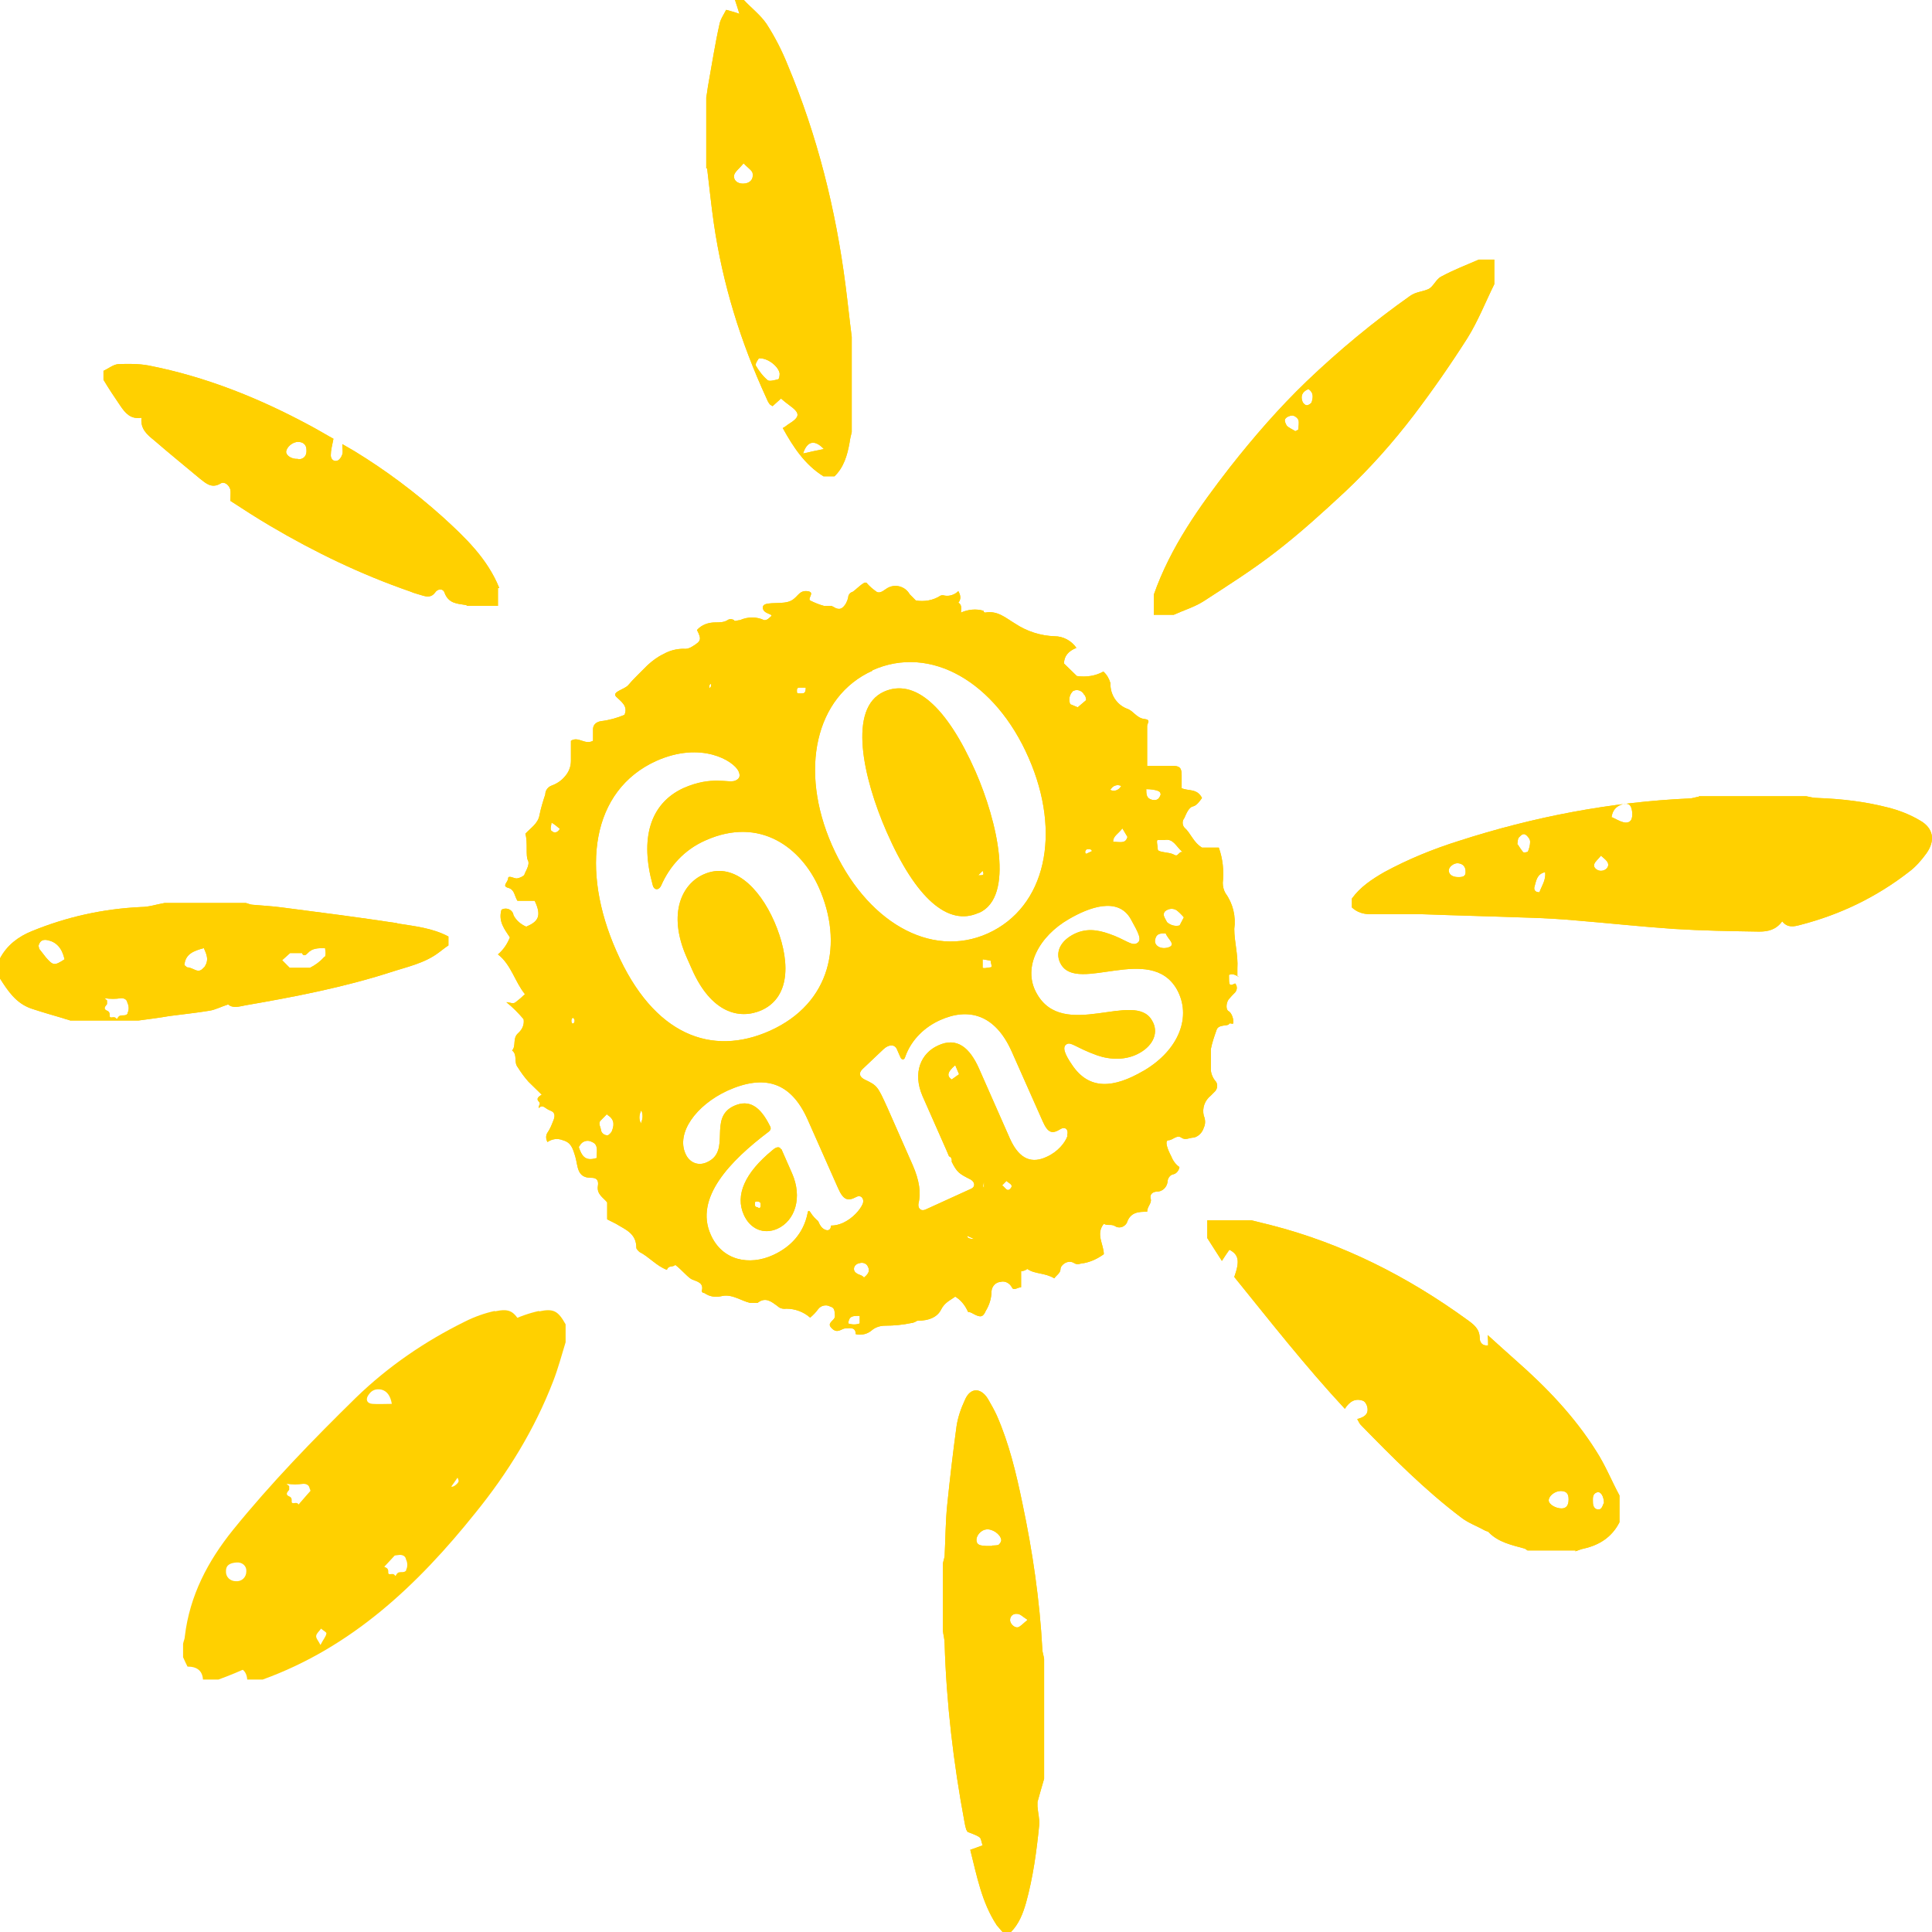 <svg width="184" height="184" viewBox="0 0 184 184" fill="none" xmlns="http://www.w3.org/2000/svg">
<path d="M150.023 85.319C150.023 85.319 150.233 85.532 150.107 85.66C149.981 85.787 149.939 85.575 149.896 85.489C149.854 85.404 149.981 85.362 150.023 85.277V85.319Z" fill="#FFD000"/>
<path d="M67.262 16.043V9.277C67.346 8.851 67.388 8.383 67.472 7.957C67.809 6.085 68.104 4.17 68.525 2.298C68.609 1.83 68.947 1.362 69.157 0.936C69.62 1.064 69.957 1.149 70.421 1.319C70.252 0.766 70.126 0.383 69.999 0C70.294 0 70.547 0 70.842 0C71.558 0.766 72.4 1.404 72.99 2.255C73.79 3.489 74.464 4.809 75.011 6.17C77.833 12.894 79.602 19.957 80.529 27.192C80.739 28.808 80.908 30.468 81.118 32.085V41.149C81.034 41.489 80.95 41.83 80.908 42.17C80.697 43.362 80.36 44.511 79.476 45.362H78.423C76.654 44.255 75.559 42.596 74.548 40.766C74.801 40.638 74.927 40.511 75.053 40.425C76.233 39.702 76.233 39.362 75.18 38.596C74.885 38.383 74.632 38.17 74.38 37.957C74.085 38.213 73.832 38.468 73.579 38.681C73.453 38.596 73.327 38.553 73.285 38.468C73.158 38.298 73.074 38.128 72.99 37.915C70.547 32.596 68.82 27.064 67.978 21.234C67.725 19.489 67.557 17.745 67.346 16.043H67.262ZM72.274 34.128C72.274 34.128 71.895 34.638 71.979 34.809C72.274 35.319 72.653 35.83 73.116 36.213C73.285 36.34 73.748 36.213 74.085 36.128C74.211 36.128 74.253 35.787 74.253 35.575C74.169 34.936 73.158 34.085 72.316 34.128H72.274ZM70.842 15.532C70.421 16.043 69.999 16.34 69.915 16.681C69.831 17.149 70.21 17.489 70.757 17.489C71.389 17.489 71.768 17.106 71.684 16.553C71.684 16.255 71.221 16 70.8 15.532H70.842ZM78.465 42.766C77.581 41.83 76.865 42 76.486 43.191C77.201 43.021 77.833 42.894 78.465 42.766Z" fill="#FFD000"/>
<path d="M96.323 184H95.481C95.312 183.787 95.102 183.574 94.933 183.362C93.501 181.192 93.038 178.681 92.406 176.17C92.869 176 93.164 175.915 93.585 175.745C93.459 175.447 93.459 175.106 93.29 174.979C92.996 174.766 92.574 174.638 92.153 174.468C92.153 174.468 92.069 174.34 92.027 174.255C91.943 174 91.901 173.787 91.858 173.532C90.805 167.915 90.132 162.213 89.963 156.511C89.963 156.085 89.837 155.702 89.795 155.277C89.795 153.149 89.795 151.064 89.795 148.936C89.837 148.681 89.921 148.468 89.963 148.213C90.047 146.553 90.047 144.894 90.216 143.277C90.469 140.809 90.763 138.298 91.1 135.83C91.227 134.979 91.522 134.128 91.901 133.319C92.406 132.128 93.417 132.128 94.091 133.234C94.385 133.745 94.68 134.255 94.933 134.809C96.112 137.489 96.786 140.34 97.376 143.191C98.345 147.787 99.018 152.383 99.271 157.064C99.271 157.362 99.397 157.66 99.44 158V169.404C99.229 170.128 99.018 170.851 98.808 171.617C98.808 171.745 98.808 171.872 98.808 172.043C98.85 172.638 99.018 173.234 98.976 173.787C98.724 176.298 98.387 178.809 97.713 181.234C97.418 182.255 97.039 183.234 96.281 184H96.323ZM94.512 147.192C94.512 147.192 94.849 147.191 95.059 147.149C95.228 147.064 95.396 146.766 95.354 146.638C95.27 146.085 94.47 145.574 93.922 145.66C93.459 145.702 92.996 146.213 92.996 146.638C92.996 147.234 93.501 147.191 93.922 147.234C94.006 147.234 94.133 147.234 94.47 147.234L94.512 147.192ZM97.839 154.255C97.376 153.957 97.165 153.702 96.87 153.702C96.534 153.66 96.197 153.872 96.197 154.298C96.197 154.638 96.618 155.064 96.955 154.979C97.207 154.894 97.418 154.638 97.839 154.298V154.255Z" fill="#FFD000"/>
<path d="M142.315 27.064C141.473 28.766 140.757 30.596 139.746 32.213C138.146 34.723 136.461 37.149 134.65 39.532C132.67 42.128 130.48 44.596 128.08 46.851C125.974 48.809 123.826 50.766 121.509 52.553C119.319 54.255 116.961 55.745 114.602 57.277C113.717 57.83 112.707 58.128 111.78 58.553H109.885V56.638C111.485 52.085 114.223 48.255 117.129 44.511C119.403 41.617 121.804 38.851 124.457 36.298C127.532 33.362 130.817 30.638 134.313 28.17C134.86 27.787 135.492 27.787 136.04 27.532C136.503 27.319 136.756 26.596 137.261 26.34C138.441 25.702 139.662 25.234 140.841 24.723C141.347 24.723 141.81 24.723 142.315 24.723V27.064ZM123.362 41.064C123.362 41.064 123.573 40.979 123.657 40.894C123.657 40.596 123.741 40.255 123.657 40C123.573 39.787 123.278 39.575 123.068 39.575C122.857 39.575 122.52 39.702 122.394 39.915C122.309 40.043 122.436 40.383 122.562 40.553C122.773 40.766 123.11 40.894 123.362 41.064ZM124.584 37.064C123.994 37.319 123.868 37.745 124.036 38.213C124.078 38.383 124.289 38.596 124.457 38.596C124.626 38.596 124.879 38.425 124.921 38.298C125.047 37.872 125.131 37.404 124.626 37.064H124.584Z" fill="#FFD000"/>
<path d="M161.774 75.83C165.185 75.83 168.597 75.83 172.008 75.83C172.387 75.915 172.766 76 173.145 76C175.378 76.085 177.61 76.34 179.758 76.894C180.811 77.149 181.906 77.575 182.832 78.128C184.138 78.851 184.349 80.043 183.464 81.277C183.001 81.915 182.453 82.553 181.822 83.021C178.705 85.447 175.251 87.106 171.461 88.085C170.829 88.255 170.239 88.383 169.734 87.745C169.144 88.553 168.386 88.723 167.544 88.723C164.848 88.681 162.111 88.638 159.415 88.468C156.298 88.255 153.182 87.915 150.065 87.66C148.633 87.532 147.201 87.447 145.811 87.404C142.315 87.277 138.777 87.192 135.282 87.064C133.681 87.064 132.081 87.064 130.48 87.064C129.849 87.064 129.259 86.894 128.753 86.425V85.575C129.554 84.468 130.649 83.745 131.828 83.064C134.102 81.83 136.503 80.851 138.946 80.085C146.064 77.787 153.392 76.383 160.889 76.043C161.184 76.043 161.479 75.915 161.816 75.872L161.774 75.83ZM153.519 77.83C153.898 78 154.235 78.213 154.572 78.298C154.951 78.425 155.33 78.298 155.414 77.915C155.498 77.575 155.456 77.149 155.33 76.851C155.161 76.468 154.782 76.511 154.403 76.638C153.94 76.808 153.561 77.149 153.476 77.872L153.519 77.83ZM144.548 80.425C144.548 80.425 144.842 80.894 145.053 81.149C145.137 81.234 145.474 81.149 145.516 81.106C145.643 80.808 145.727 80.468 145.727 80.17C145.727 80 145.643 79.83 145.516 79.702C145.432 79.575 145.221 79.404 145.095 79.447C144.927 79.447 144.758 79.66 144.632 79.787C144.548 79.915 144.548 80.128 144.505 80.425H144.548ZM138.904 83.532C139.283 83.532 139.62 83.489 139.578 82.979C139.578 82.553 139.325 82.255 138.862 82.213C138.483 82.17 137.977 82.553 137.977 82.894C137.977 83.277 138.314 83.532 138.862 83.532H138.904ZM152.508 81.447C152.213 81.83 151.918 82.043 151.834 82.298C151.708 82.638 152.129 82.936 152.466 82.936C152.929 82.936 153.266 82.553 153.14 82.213C153.055 81.957 152.803 81.787 152.466 81.489L152.508 81.447ZM143.116 82.34C142.694 82.511 142.484 82.681 142.273 82.681C141.81 82.681 141.726 82.383 141.726 82.043C141.726 81.745 141.894 81.362 142.273 81.489C142.568 81.575 142.736 81.957 143.116 82.34ZM147.159 83.064C146.359 83.234 146.316 83.872 146.148 84.425C146.064 84.681 146.148 84.979 146.611 84.979C146.822 84.383 147.243 83.83 147.159 83.064Z" fill="#FFD000"/>
<path d="M47.424 56V57.702H44.518C44.518 57.702 44.392 57.617 44.35 57.617C43.55 57.489 42.707 57.489 42.328 56.425C42.202 56.043 41.696 56.043 41.444 56.425C41.107 56.894 40.686 56.851 40.264 56.723C39.885 56.596 39.464 56.511 39.085 56.34C34.41 54.723 29.988 52.596 25.734 50.085C24.428 49.319 23.123 48.468 21.943 47.702C21.943 47.234 21.985 46.894 21.943 46.638C21.817 46.17 21.354 45.83 21.017 46.042C20.174 46.553 19.627 46.043 19.079 45.617C17.605 44.383 16.131 43.191 14.657 41.915C14.025 41.404 13.351 40.851 13.478 39.787C12.425 39.957 11.919 39.319 11.456 38.638C10.908 37.83 10.361 37.021 9.856 36.17V35.319C10.319 35.106 10.782 34.723 11.245 34.681C12.214 34.638 13.225 34.638 14.152 34.809C19.585 35.872 24.681 37.915 29.567 40.553C30.367 40.979 31.125 41.447 31.757 41.787C31.63 42.425 31.504 42.894 31.504 43.362C31.504 43.702 31.757 44 32.136 43.872C32.346 43.787 32.515 43.532 32.599 43.277C32.683 43.021 32.599 42.723 32.599 42.298C33.062 42.553 33.399 42.766 33.778 42.979C36.769 44.809 39.548 46.894 42.16 49.234C44.308 51.191 46.414 53.191 47.551 56H47.424ZM28.387 43.745C28.935 43.745 29.23 43.404 29.188 42.851C29.188 42.34 28.851 42.085 28.387 42.085C27.84 42.085 27.292 42.596 27.25 43.021C27.25 43.404 27.798 43.745 28.387 43.702V43.745Z" fill="#FFD000"/>
<path d="M150.065 147.66H145.474C145.474 147.66 145.306 147.532 145.221 147.489C144 147.149 142.694 146.894 141.768 145.915C141.684 145.83 141.557 145.83 141.473 145.787C140.715 145.362 139.873 145.064 139.199 144.553C135.703 141.915 132.628 138.809 129.596 135.702C129.469 135.574 129.385 135.362 129.259 135.149C129.891 134.979 130.354 134.723 130.228 134.043C130.185 133.787 130.017 133.489 129.806 133.404C129.09 133.149 128.543 133.447 128.08 134.17C124.289 130.085 120.962 125.83 117.55 121.617C118.098 120.085 117.971 119.489 117.087 119.021C116.876 119.319 116.666 119.617 116.371 120.085C115.865 119.277 115.402 118.596 114.981 117.915V116.213C116.371 116.213 117.761 116.213 119.151 116.213C119.782 116.383 120.414 116.511 121.046 116.681C127.869 118.426 134.06 121.574 139.746 125.702C140.336 126.128 140.925 126.553 140.925 127.447C140.925 127.787 141.136 128.213 141.726 128.128C141.726 127.83 141.726 127.574 141.684 127.149C142.652 128.043 143.537 128.809 144.379 129.574C147.285 132.128 149.939 134.894 152.002 138.17C152.887 139.532 153.476 141.021 154.235 142.426V144.979C153.519 146.383 152.339 147.149 150.823 147.489C150.57 147.532 150.318 147.66 150.023 147.745L150.065 147.66ZM149.391 142.766C149.391 142.213 149.138 142 148.633 142C148.085 142 147.496 142.468 147.496 142.894C147.496 143.277 148.17 143.66 148.717 143.66C149.18 143.66 149.391 143.362 149.391 142.809V142.766ZM152.76 143.191C152.76 142.468 152.424 142 152.087 142.128C151.623 142.298 151.708 142.723 151.708 143.106C151.708 143.489 151.918 143.83 152.339 143.745C152.55 143.702 152.676 143.319 152.718 143.191H152.76Z" fill="#FFD000"/>
<path d="M117.845 92.979C117.845 92.723 117.845 92.511 117.845 92.255C117.929 90.936 117.55 89.702 117.55 88.468C117.719 87.277 117.424 86.043 116.708 85.064C116.539 84.766 116.455 84.425 116.455 84.085C116.581 82.936 116.455 81.787 116.076 80.723H114.476C113.633 80.213 113.423 79.362 112.791 78.808C112.58 78.553 112.58 78.17 112.791 77.915C112.959 77.532 113.212 76.894 113.591 76.808C113.97 76.723 114.223 76.34 114.476 76C114.012 75.064 113.17 75.362 112.538 75.064V73.83C112.538 73.149 112.37 72.936 111.654 72.936H109.253V69.149C109.253 68.851 109.674 68.553 108.958 68.468C108.242 68.383 107.905 67.66 107.316 67.489C106.347 67.106 105.715 66.128 105.757 65.064C105.631 64.638 105.42 64.255 105.083 63.958C104.325 64.383 103.441 64.511 102.556 64.383L101.335 63.191C101.335 62.511 101.728 62.014 102.514 61.702C102.051 61.021 101.251 60.596 100.45 60.596C99.103 60.553 97.797 60.128 96.702 59.404C95.775 58.851 95.017 58.128 93.838 58.34C93.669 58.34 93.669 58.17 93.669 58.17C92.954 57.957 92.195 58.043 91.522 58.34C91.522 58.043 91.648 57.575 91.269 57.404C91.479 57.149 91.564 56.809 91.269 56.298C90.932 56.638 90.427 56.809 89.963 56.723C89.837 56.681 89.71 56.681 89.584 56.723C88.868 57.191 88.026 57.319 87.225 57.191L86.636 56.596C86.257 55.915 85.415 55.617 84.698 55.915C84.277 56.085 83.94 56.553 83.519 56.383C83.14 56.128 82.803 55.83 82.508 55.489H82.34C81.919 55.702 81.329 56.34 81.161 56.383C80.992 56.425 80.781 56.638 80.781 56.894C80.697 57.277 80.529 57.617 80.234 57.872C79.771 58.213 79.35 57.702 79.139 57.702H78.465C78.002 57.575 77.581 57.404 77.159 57.191C76.865 56.979 77.707 56.383 76.865 56.298C75.98 56.213 75.98 57.064 75.053 57.319C74.127 57.575 72.611 57.234 72.653 57.872C72.653 58.468 73.664 58.468 73.453 58.681C73.243 58.851 73.116 59.064 72.779 59.064C72.063 58.723 71.221 58.723 70.463 59.064C70.21 59.064 69.915 59.234 69.915 59.064C69.705 58.936 69.452 58.936 69.283 59.064C68.947 59.277 68.525 59.277 68.146 59.277C67.472 59.277 66.841 59.489 66.377 60C66.841 60.894 66.756 61.064 65.998 61.532C65.746 61.702 65.451 61.83 65.114 61.787C64.44 61.787 63.766 61.958 63.176 62.298C62.629 62.553 62.123 62.936 61.66 63.362C61.071 63.958 60.186 64.808 59.849 65.234C59.512 65.66 58.249 65.872 58.67 66.34C59.133 66.808 59.849 67.234 59.47 68.085C58.754 68.383 57.996 68.596 57.238 68.681C56.732 68.766 56.48 69.064 56.48 69.447V70.553C55.679 70.979 55.09 70.085 54.374 70.553V72.468C54.374 73.021 54.163 73.532 53.826 73.915C53.489 74.34 53.026 74.638 52.563 74.808C52.184 74.936 51.931 75.277 51.931 75.66C51.72 76.298 51.51 76.979 51.383 77.617C51.257 78.425 50.541 78.851 50.036 79.404C50.288 80.255 50.036 81.532 50.288 81.957C50.499 82.383 49.952 83.149 49.952 83.277C49.952 83.404 49.446 83.66 49.193 83.66C48.941 83.66 48.393 83.319 48.393 83.66C48.393 84 47.761 84.383 48.393 84.553C49.025 84.723 48.983 85.319 49.278 85.787H50.92C51.636 87.277 51.215 87.787 50.12 88.255C49.614 88.043 49.151 87.66 48.898 87.149C48.898 87.064 48.856 86.979 48.814 86.894C48.604 86.553 48.14 86.425 47.761 86.638C47.424 87.787 48.098 88.553 48.562 89.277C48.309 89.915 47.93 90.468 47.424 90.894C48.688 91.872 49.025 93.489 49.994 94.681C49.741 94.936 49.446 95.192 49.109 95.447C48.856 95.66 48.562 95.447 48.225 95.447C48.814 95.915 49.362 96.468 49.867 97.064C49.952 97.575 49.741 98.043 49.362 98.383C48.772 98.894 49.193 99.575 48.772 100.043C49.32 100.468 48.898 101.149 49.32 101.66C49.614 102.128 49.952 102.596 50.331 103.021L51.594 104.255C51.299 104.426 51.047 104.638 51.299 104.894C51.552 105.149 51.299 105.191 51.299 105.532C51.72 105.149 51.847 105.532 52.352 105.745C52.9 105.915 52.9 106.298 52.647 106.851C52.521 107.191 52.352 107.574 52.142 107.872C51.973 108.128 51.973 108.468 52.142 108.766C52.563 108.468 53.11 108.383 53.616 108.596C54.374 108.809 54.542 109.319 54.795 110.17C55.048 111.021 54.921 112.17 56.269 112.17C56.522 112.17 57.069 112.17 56.943 112.936C56.817 113.745 57.448 114.043 57.827 114.511V116.128L58.67 116.553C59.554 117.106 60.607 117.447 60.607 118.851C60.607 118.979 60.902 119.234 60.902 119.234C61.829 119.702 62.502 120.553 63.513 120.936C63.682 120.468 64.061 120.723 64.314 120.468C64.903 120.894 65.577 121.745 65.956 121.872C66.377 122.043 67.051 122.17 66.841 122.936C66.841 123.149 67.093 123.149 67.093 123.149C67.557 123.489 68.146 123.574 68.694 123.447C69.662 123.191 70.547 123.872 71.431 124.085H72.147C72.906 123.489 73.453 123.957 74.043 124.383C74.253 124.596 74.548 124.681 74.885 124.638C75.727 124.638 76.528 124.936 77.159 125.489C77.454 125.234 77.707 124.979 77.918 124.681C78.17 124.34 78.676 124.213 79.055 124.426C79.518 124.553 79.476 124.851 79.518 125.319C79.56 125.787 78.633 125.957 79.223 126.511C79.771 127.064 80.15 126.511 80.529 126.511C80.908 126.511 81.498 126.34 81.498 127.064C82.045 127.191 82.635 127.064 83.098 126.638C83.435 126.383 83.856 126.255 84.319 126.255C85.162 126.255 86.004 126.17 86.804 126C87.015 126 87.352 125.787 87.352 125.787C88.531 125.787 89.289 125.404 89.626 124.723C89.963 124.043 90.511 123.83 90.974 123.489C91.479 123.787 91.859 124.255 92.111 124.766C92.28 125.149 92.111 124.766 92.743 125.149C93.375 125.489 93.627 125.447 93.88 124.851C94.217 124.298 94.428 123.66 94.428 122.979C94.47 122.511 94.807 122.128 95.27 122.085C95.733 121.957 96.154 122.213 96.365 122.596C96.534 122.979 96.913 122.596 97.249 122.596V121.064C97.46 121.064 97.671 120.979 97.839 120.851C98.555 121.362 99.482 121.191 100.408 121.745C100.577 121.489 100.998 121.234 100.998 120.894C100.998 120.638 101.209 120.426 101.419 120.298C101.714 120.128 102.051 120.128 102.304 120.298C102.641 120.511 102.935 120.298 103.23 120.298C103.904 120.17 104.536 119.872 105.125 119.447C105.125 118.511 104.325 117.532 105.125 116.553C105.505 116.766 105.799 116.553 106.178 116.766C106.557 117.021 107.063 116.894 107.316 116.468C107.653 115.404 108.495 115.404 109.253 115.404C109.253 114.894 109.716 114.596 109.59 114.17C109.464 113.745 109.801 113.489 110.18 113.489C110.685 113.489 111.106 113.106 111.19 112.596C111.19 112.213 111.443 111.872 111.78 111.83C112.075 111.745 112.285 111.447 112.328 111.149C111.949 110.894 111.696 110.511 111.527 110.085C111.275 109.617 110.853 108.638 111.275 108.596C111.696 108.596 112.075 108.043 112.496 108.34C112.917 108.638 113.254 108.34 113.717 108.34C114.181 108.213 114.518 107.83 114.644 107.404C114.813 107.064 114.813 106.638 114.644 106.255C114.476 105.532 114.728 104.809 115.318 104.34L115.697 103.957C115.697 103.957 115.697 103.957 115.739 103.915C115.992 103.617 115.992 103.149 115.697 102.894C115.486 102.596 115.36 102.298 115.318 101.957C115.318 101.277 115.318 100.596 115.318 99.915C115.444 99.277 115.655 98.681 115.865 98.085C116.034 97.532 116.961 97.745 117.045 97.532C117.129 97.319 117.508 97.702 117.466 97.319C117.466 96.936 117.255 96.425 117.003 96.298C116.75 96.17 116.75 95.575 117.003 95.192C117.213 94.936 117.424 94.723 117.634 94.511C117.845 94.255 117.845 93.915 117.634 93.66C117.045 93.957 117.045 93.83 117.045 92.851C117.382 92.681 117.634 92.851 118.056 93.064L117.845 92.979ZM52.521 79.149C52.352 78.936 52.521 78.596 52.521 78.34C52.815 78.511 53.068 78.723 53.321 78.936C53.068 79.362 52.731 79.362 52.521 79.106V79.149ZM54.542 97.489C54.542 97.489 54.458 97.447 54.458 97.404C54.374 97.234 54.416 97.021 54.542 96.936C54.627 96.936 54.669 97.021 54.711 97.106C54.753 97.277 54.711 97.447 54.542 97.489ZM112.622 81.149H112.454C112.117 81.362 112.159 81.617 111.738 81.362C111.317 81.149 110.264 81.192 110.264 80.894C110.264 80.596 110.095 80 110.264 80H110.896C111.738 79.83 111.991 80.596 112.58 81.106L112.622 81.149ZM111.022 88.894C111.19 89.404 112.033 89.957 111.317 90.213C110.601 90.468 109.885 90.085 110.011 89.489C110.137 88.894 110.474 88.894 111.022 88.894ZM110.559 75.617C110.432 76 110.264 76.298 109.716 76.17C109.169 76.043 109.169 75.617 109.169 75.149H109C109.548 75.149 110.601 75.234 110.517 75.617H110.559ZM107.358 79.745C107.189 80.383 106.642 80.17 106.01 80.17C106.01 79.617 106.473 79.447 106.894 78.894L107.4 79.745H107.358ZM105.799 75.149C106.01 74.808 106.431 74.681 106.768 74.851C106.768 74.851 106.768 74.936 106.726 74.936C106.515 75.277 106.094 75.404 105.757 75.234C105.757 75.234 105.757 75.149 105.799 75.149ZM103.567 80.894C103.567 80.894 103.988 80.808 103.988 81.064L103.441 81.319C103.23 81.149 103.441 80.894 103.567 80.851V80.894ZM102.219 65.787C102.219 65.787 102.219 65.787 102.261 65.787C102.598 65.617 103.062 65.787 103.23 66.128C103.441 66.298 103.441 66.681 103.441 66.681L102.641 67.362L101.925 67.064C101.756 66.638 101.84 66.17 102.177 65.83L102.219 65.787ZM83.098 63.83C88.615 61.362 94.807 64.936 97.966 72.17C101.124 79.362 99.608 86.383 94.091 88.894C88.615 91.362 82.424 87.745 79.223 80.468C76.106 73.362 77.623 66.34 83.098 63.872V63.83ZM94.343 92.128C94.133 92.128 93.585 92.298 93.585 92.128V91.362L94.343 91.489C94.343 91.702 94.554 92.128 94.343 92.128ZM76.401 65.489H76.738C76.738 66.043 76.57 66.043 76.233 66.043C75.896 66.043 75.896 66.043 75.896 65.745C75.896 65.447 76.064 65.489 76.401 65.489ZM67.557 65.362C67.557 65.149 67.725 65.106 67.725 65.149V65.362L67.557 65.575C67.557 65.575 67.557 65.575 67.557 65.362ZM56.775 110.298C55.679 110.638 55.385 110 55.132 109.277C55.132 109.234 55.132 109.191 55.216 109.106C55.427 108.681 55.974 108.511 56.395 108.766C57.027 109.021 56.817 109.702 56.817 110.298H56.775ZM58.249 107.787C58.249 107.787 58.038 108.085 57.87 108.128C57.575 108.128 57.322 107.957 57.238 107.66C57.238 107.362 56.901 106.979 57.238 106.681L57.827 106.085V106.17C58.628 106.638 58.459 107.277 58.249 107.787ZM61.071 106.894V107.021C60.818 106.638 60.86 106.17 61.071 105.745C61.239 106.085 61.239 106.511 61.071 106.894ZM58.712 90.596C55.258 82.808 56.311 75.277 62.502 72.468C66.799 70.553 69.873 72.468 70.336 73.447C70.547 73.915 70.421 74.17 70.041 74.34C69.41 74.638 67.851 73.83 65.072 75.064C61.871 76.553 60.944 79.915 62.166 84.298C62.292 84.808 62.755 84.808 62.966 84.34C63.766 82.511 65.156 80.936 67.178 80.043C72.4 77.702 76.317 80.766 78.002 84.553C80.318 89.787 79.181 95.532 73.327 98.17C67.809 100.638 62.25 98.638 58.712 90.596ZM80.276 116.468C79.897 116.638 79.518 116.723 79.139 116.723C79.139 117.021 78.971 117.234 78.676 117.149C78.254 117.021 78.086 116.681 77.918 116.298C77.665 116.085 77.412 115.83 77.201 115.489C77.033 115.234 76.949 115.277 76.907 115.574C76.528 117.447 75.306 118.766 73.621 119.532C71.389 120.553 68.778 120.085 67.683 117.574C66.125 114.085 69.536 110.553 73.2 107.787C73.411 107.617 73.453 107.447 73.327 107.234C72.4 105.362 71.347 104.681 69.915 105.319C67.388 106.468 69.705 109.617 67.346 110.681C66.462 111.106 65.619 110.681 65.282 109.872C64.398 107.915 66.251 105.277 69.283 103.872C72.779 102.298 75.306 103.021 76.907 106.596L79.813 113.149C80.318 114.298 80.739 114.426 81.54 114C82.003 113.745 82.34 114.17 82.171 114.638C81.919 115.234 81.203 116.043 80.276 116.468ZM81.877 126.043C81.54 126.17 81.161 126.17 80.781 126.043C80.866 125.319 81.203 125.319 81.877 125.319V126.043ZM82.298 121.702C82.171 121.489 81.961 121.447 81.75 121.362C81.582 121.277 81.329 121.149 81.329 120.851C81.329 120.553 81.582 120.34 81.877 120.298C82.129 120.213 82.424 120.298 82.593 120.511C82.887 120.979 82.761 121.277 82.298 121.66V121.702ZM92.111 117.702L92.785 118C92.336 118 92.111 117.901 92.111 117.702ZM93.712 113.106C93.712 113.106 93.543 113.106 93.712 112.553V113.106ZM96.239 113.191C95.902 113.574 95.733 113.064 95.438 112.894L95.86 112.468C96.028 112.681 96.576 112.809 96.239 113.191ZM101.672 108.17C101.461 108.809 100.745 109.702 99.692 110.17C98.345 110.809 97.123 110.511 96.197 108.468L93.248 101.787C92.364 99.787 91.142 98.723 89.331 99.575C87.731 100.298 86.889 102.128 87.857 104.383L90.132 109.532C90.216 109.745 90.3 109.915 90.384 110.128C90.553 110.17 90.679 110.34 90.637 110.638C91.142 111.66 91.353 111.787 92.448 112.34C92.827 112.553 92.954 113.021 92.448 113.234L88.152 115.192C87.647 115.404 87.394 115.021 87.478 114.596C87.731 113.603 87.548 112.397 86.931 110.979L84.53 105.532C83.561 103.404 83.561 103.404 82.34 102.809C81.919 102.596 81.708 102.255 82.129 101.83L84.151 99.915C84.656 99.447 85.204 99.447 85.415 99.915L85.751 100.681C85.878 100.979 86.13 100.979 86.215 100.638C86.804 98.979 88.11 97.787 89.542 97.149C92.195 95.957 94.765 96.553 96.365 100.17L99.313 106.809C99.819 107.957 100.24 108 100.998 107.532C101.503 107.234 101.798 107.66 101.63 108.128L101.672 108.17ZM91.353 102.298L90.637 102.809C90.216 102.511 90.132 102.17 90.974 101.447L91.353 102.34V102.298ZM108.874 102C106.094 103.617 103.736 103.872 102.093 101.404C101.419 100.426 101.124 99.702 101.588 99.447C102.009 99.192 102.472 99.787 104.494 100.511C105.715 100.936 107.273 101.021 108.579 100.255C109.843 99.532 110.39 98.298 109.716 97.192C108.074 94.255 101.251 99.192 98.724 94.596C97.334 92.128 98.976 89.149 101.798 87.532C103.693 86.425 106.473 85.362 107.695 87.532C108.453 88.894 108.79 89.532 108.284 89.83C107.779 90.128 107.147 89.447 105.631 88.936C104.536 88.553 103.357 88.34 102.093 89.064C100.829 89.787 100.493 90.894 101.04 91.83C102.641 94.638 109.548 89.83 112.075 94.213C113.507 96.766 112.328 99.957 108.958 101.957L108.874 102ZM112.37 88.128C111.949 88.255 111.485 88.128 111.148 87.83C110.938 87.404 110.685 87.149 110.938 86.808C111.317 86.468 111.864 86.468 112.201 86.808C112.412 86.979 112.749 87.362 112.749 87.362L112.328 88.17L112.37 88.128Z" fill="#FFD000"/>
<path d="M72.526 96.213C75.433 94.894 75.222 91.192 73.748 87.787C72.274 84.425 69.747 82.043 67.009 83.277C64.987 84.17 63.555 86.936 65.367 91.106L65.914 92.34C67.725 96.425 70.379 97.149 72.526 96.213Z" fill="#FFD000"/>
<path d="M74.38 109.447C74.253 109.191 73.959 109.191 73.579 109.532C70.926 111.702 69.999 113.83 70.842 115.702C71.431 117.021 72.695 117.617 74.043 117.021C75.727 116.255 76.443 114.043 75.433 111.745L74.422 109.447H74.38ZM72.442 114.851C72.442 114.851 72.442 115.192 72.147 114.979C72.021 114.979 71.895 114.894 71.895 114.766C71.895 114.426 71.895 114.426 72.147 114.426C72.274 114.426 72.442 114.511 72.442 114.638V114.851Z" fill="#FFD000"/>
<path d="M93.248 86.936C96.66 85.404 94.975 78.213 92.911 73.489C90.132 67.192 87.057 64.596 84.193 65.872C80.739 67.404 82.171 74.043 84.446 79.234C87.225 85.575 90.3 88.255 93.206 86.936H93.248ZM93.585 82.936C93.754 83.362 93.669 83.362 93.164 83.362L93.585 82.936Z" fill="#FFD000"/>
<path d="M37.779 87.915C34.157 87.362 30.493 86.894 26.871 86.425C25.944 86.298 25.018 86.255 24.091 86.17C23.838 86.17 23.628 86.043 23.417 86H15.668C14.91 86.128 14.194 86.383 13.435 86.383C9.813 86.553 6.36 87.319 3.032 88.681C1.769 89.192 0.674 90 0 91.277V93.192C0.758 94.383 1.516 95.532 2.948 96.043C3.959 96.383 5.012 96.681 6.023 96.979C6.233 97.064 6.486 97.106 6.697 97.192H13.183C14.152 97.064 15.162 96.936 16.131 96.766C17.395 96.596 18.7 96.468 19.964 96.255C20.511 96.17 21.059 95.872 21.733 95.66C22.154 96.043 22.744 95.872 23.375 95.745C28.05 94.936 32.683 94.043 37.19 92.596C38.748 92.085 40.433 91.745 41.781 90.723C42.075 90.511 42.37 90.255 42.707 90.043V89.192C41.191 88.383 39.506 88.213 37.906 87.957L37.779 87.915ZM4.38 91.192C4.17 90.936 3.959 90.638 3.748 90.383C3.706 90.298 3.706 90.17 3.664 90.085C3.791 89.617 4.043 89.447 4.507 89.532C5.349 89.702 5.896 90.255 6.149 91.362C5.18 92 5.054 91.957 4.38 91.192ZM12.172 96.511C11.919 96.894 11.498 96.511 11.245 96.894C10.993 97.319 11.245 96.808 10.698 96.894C10.192 96.979 10.698 96.468 10.192 96.255C9.687 96.043 10.192 95.702 10.192 95.617V95.277L9.94 95.064C10.487 95.149 11.035 95.149 11.54 95.064C11.835 95.064 12.088 95.192 12.13 95.489C12.298 95.83 12.298 96.213 12.13 96.511H12.172ZM19.416 92.128C18.869 92.851 18.448 92.128 17.816 92.128L17.563 91.915C17.647 90.851 18.448 90.553 19.416 90.298C19.669 90.894 19.964 91.447 19.416 92.17V92.128ZM30.872 91.149C30.493 91.575 30.03 91.915 29.524 92.17H27.587L26.871 91.447L27.629 90.766H28.766C28.766 90.766 28.893 91.234 29.314 90.766C29.735 90.298 30.282 90.298 30.956 90.298V90.213C30.956 90.511 31.083 90.766 30.956 91.106L30.872 91.149Z" fill="#FFD000"/>
<path d="M51.341 124.851C50.373 125.064 49.404 125.404 48.477 125.872C44.687 127.745 41.191 130.128 38.116 133.106C34.031 137.106 30.03 141.234 26.408 145.702C24.007 148.681 22.28 151.957 21.817 155.83C21.817 156.085 21.691 156.298 21.648 156.553V157.83C21.775 158.128 21.943 158.468 22.07 158.723C22.996 158.723 23.488 159.135 23.544 159.957H25.018C33.483 156.894 39.759 150.979 45.276 144.085C48.351 140.298 50.92 136.128 52.689 131.532C53.152 130.34 53.489 129.064 53.868 127.83V126.128C53.152 124.851 52.731 124.596 51.341 124.894V124.851ZM26.703 150.596C26.113 150.596 25.692 150.17 25.734 149.617C25.734 148.979 26.239 148.851 26.745 148.809C27.292 148.766 27.713 149.149 27.671 149.66C27.671 150.213 27.25 150.638 26.66 150.596H26.703ZM30.535 156.681C30.282 156.213 30.072 156 30.114 155.787C30.156 155.532 30.409 155.362 30.577 155.106C30.746 155.277 31.125 155.447 31.083 155.574C31.041 155.872 30.788 156.128 30.535 156.638V156.681ZM33.736 142.766C33.483 143.149 33.062 142.766 32.81 143.149C32.557 143.574 32.81 143.064 32.262 143.149C31.715 143.234 32.262 142.723 31.757 142.511C31.251 142.298 31.757 141.957 31.757 141.872V141.532L31.504 141.319C32.051 141.404 32.599 141.404 33.104 141.319C33.399 141.319 33.652 141.447 33.694 141.745C33.862 142.085 33.862 142.468 33.694 142.766H33.736ZM38.706 149.532C38.453 149.915 38.032 149.532 37.779 149.915C37.527 150.34 37.779 149.83 37.232 149.915C36.727 150 37.232 149.489 36.727 149.277C36.221 149.064 36.727 148.723 36.727 148.638V148.298L36.474 148.085C37.021 148.17 37.569 148.17 38.074 148.085C38.369 148.085 38.622 148.213 38.664 148.511C38.832 148.851 38.832 149.234 38.664 149.532H38.706ZM39.675 133.702C39.127 133.66 39.001 133.234 39.338 132.809C39.633 132.383 40.012 132.255 40.517 132.34C41.065 132.468 41.402 132.936 41.528 133.702C40.854 133.702 40.264 133.745 39.675 133.702ZM43.086 141.617C42.791 141.489 42.497 141.191 42.37 140.894C42.328 140.766 42.749 140.468 43.128 140.043C43.423 140.511 43.676 140.809 43.676 141.064C43.676 141.234 43.213 141.617 43.086 141.574V141.617Z" fill="#FFD000"/>
<path d="M150.023 85.319C150.023 85.319 150.233 85.532 150.107 85.66C149.981 85.787 149.939 85.575 149.896 85.489C149.854 85.404 149.981 85.362 150.023 85.277V85.319Z" fill="#FFD000"/>
<path d="M67.262 16.043V9.277C67.346 8.851 67.388 8.383 67.472 7.957C67.809 6.085 68.104 4.17 68.525 2.298C68.609 1.83 68.947 1.362 69.157 0.936C69.62 1.064 69.957 1.149 70.421 1.319C70.252 0.766 70.126 0.383 69.999 0C70.294 0 70.547 0 70.842 0C71.558 0.766 72.4 1.404 72.99 2.255C73.79 3.489 74.464 4.809 75.011 6.17C77.833 12.894 79.602 19.957 80.529 27.192C80.739 28.808 80.908 30.468 81.118 32.085V41.149C81.034 41.489 80.95 41.83 80.908 42.17C80.697 43.362 80.36 44.511 79.476 45.362H78.423C76.654 44.255 75.559 42.596 74.548 40.766C74.801 40.638 74.927 40.511 75.053 40.425C76.233 39.702 76.233 39.362 75.18 38.596C74.885 38.383 74.632 38.17 74.38 37.957C74.085 38.213 73.832 38.468 73.579 38.681C73.453 38.596 73.327 38.553 73.285 38.468C73.158 38.298 73.074 38.128 72.99 37.915C70.547 32.596 68.82 27.064 67.978 21.234C67.725 19.489 67.557 17.745 67.346 16.043H67.262ZM72.274 34.128C72.274 34.128 71.895 34.638 71.979 34.809C72.274 35.319 72.653 35.83 73.116 36.213C73.285 36.34 73.748 36.213 74.085 36.128C74.211 36.128 74.253 35.787 74.253 35.575C74.169 34.936 73.158 34.085 72.316 34.128H72.274ZM70.842 15.532C70.421 16.043 69.999 16.34 69.915 16.681C69.831 17.149 70.21 17.489 70.757 17.489C71.389 17.489 71.768 17.106 71.684 16.553C71.684 16.255 71.221 16 70.8 15.532H70.842ZM78.465 42.766C77.581 41.83 76.865 42 76.486 43.191C77.201 43.021 77.833 42.894 78.465 42.766Z" fill="#FFD000"/>
<path d="M96.323 184H95.481C95.312 183.787 95.102 183.574 94.933 183.362C93.501 181.192 93.038 178.681 92.406 176.17C92.869 176 93.164 175.915 93.585 175.745C93.459 175.447 93.459 175.106 93.29 174.979C92.996 174.766 92.574 174.638 92.153 174.468C92.153 174.468 92.069 174.34 92.027 174.255C91.943 174 91.901 173.787 91.858 173.532C90.805 167.915 90.132 162.213 89.963 156.511C89.963 156.085 89.837 155.702 89.795 155.277C89.795 153.149 89.795 151.064 89.795 148.936C89.837 148.681 89.921 148.468 89.963 148.213C90.047 146.553 90.047 144.894 90.216 143.277C90.469 140.809 90.763 138.298 91.1 135.83C91.227 134.979 91.522 134.128 91.901 133.319C92.406 132.128 93.417 132.128 94.091 133.234C94.385 133.745 94.68 134.255 94.933 134.809C96.112 137.489 96.786 140.34 97.376 143.191C98.345 147.787 99.018 152.383 99.271 157.064C99.271 157.362 99.397 157.66 99.44 158V169.404C99.229 170.128 99.018 170.851 98.808 171.617C98.808 171.745 98.808 171.872 98.808 172.043C98.85 172.638 99.018 173.234 98.976 173.787C98.724 176.298 98.387 178.809 97.713 181.234C97.418 182.255 97.039 183.234 96.281 184H96.323ZM94.512 147.192C94.512 147.192 94.849 147.191 95.059 147.149C95.228 147.064 95.396 146.766 95.354 146.638C95.27 146.085 94.47 145.574 93.922 145.66C93.459 145.702 92.996 146.213 92.996 146.638C92.996 147.234 93.501 147.191 93.922 147.234C94.006 147.234 94.133 147.234 94.47 147.234L94.512 147.192ZM97.839 154.255C97.376 153.957 97.165 153.702 96.87 153.702C96.534 153.66 96.197 153.872 96.197 154.298C96.197 154.638 96.618 155.064 96.955 154.979C97.207 154.894 97.418 154.638 97.839 154.298V154.255Z" fill="#FFD000"/>
<path d="M142.315 27.064C141.473 28.766 140.757 30.596 139.746 32.213C138.146 34.723 136.461 37.149 134.65 39.532C132.67 42.128 130.48 44.596 128.08 46.851C125.974 48.809 123.826 50.766 121.509 52.553C119.319 54.255 116.961 55.745 114.602 57.277C113.717 57.83 112.707 58.128 111.78 58.553H109.885V56.638C111.485 52.085 114.223 48.255 117.129 44.511C119.403 41.617 121.804 38.851 124.457 36.298C127.532 33.362 130.817 30.638 134.313 28.17C134.86 27.787 135.492 27.787 136.04 27.532C136.503 27.319 136.756 26.596 137.261 26.34C138.441 25.702 139.662 25.234 140.841 24.723C141.347 24.723 141.81 24.723 142.315 24.723V27.064ZM123.362 41.064C123.362 41.064 123.573 40.979 123.657 40.894C123.657 40.596 123.741 40.255 123.657 40C123.573 39.787 123.278 39.575 123.068 39.575C122.857 39.575 122.52 39.702 122.394 39.915C122.309 40.043 122.436 40.383 122.562 40.553C122.773 40.766 123.11 40.894 123.362 41.064ZM124.584 37.064C123.994 37.319 123.868 37.745 124.036 38.213C124.078 38.383 124.289 38.596 124.457 38.596C124.626 38.596 124.879 38.425 124.921 38.298C125.047 37.872 125.131 37.404 124.626 37.064H124.584Z" fill="#FFD000"/>
<path d="M161.774 75.83C165.185 75.83 168.597 75.83 172.008 75.83C172.387 75.915 172.766 76 173.145 76C175.378 76.085 177.61 76.34 179.758 76.894C180.811 77.149 181.906 77.575 182.832 78.128C184.138 78.851 184.349 80.043 183.464 81.277C183.001 81.915 182.453 82.553 181.822 83.021C178.705 85.447 175.251 87.106 171.461 88.085C170.829 88.255 170.239 88.383 169.734 87.745C169.144 88.553 168.386 88.723 167.544 88.723C164.848 88.681 162.111 88.638 159.415 88.468C156.298 88.255 153.182 87.915 150.065 87.66C148.633 87.532 147.201 87.447 145.811 87.404C142.315 87.277 138.777 87.192 135.282 87.064C133.681 87.064 132.081 87.064 130.48 87.064C129.849 87.064 129.259 86.894 128.753 86.425V85.575C129.554 84.468 130.649 83.745 131.828 83.064C134.102 81.83 136.503 80.851 138.946 80.085C146.064 77.787 153.392 76.383 160.889 76.043C161.184 76.043 161.479 75.915 161.816 75.872L161.774 75.83ZM153.519 77.83C153.898 78 154.235 78.213 154.572 78.298C154.951 78.425 155.33 78.298 155.414 77.915C155.498 77.575 155.456 77.149 155.33 76.851C155.161 76.468 154.782 76.511 154.403 76.638C153.94 76.808 153.561 77.149 153.476 77.872L153.519 77.83ZM144.548 80.425C144.548 80.425 144.842 80.894 145.053 81.149C145.137 81.234 145.474 81.149 145.516 81.106C145.643 80.808 145.727 80.468 145.727 80.17C145.727 80 145.643 79.83 145.516 79.702C145.432 79.575 145.221 79.404 145.095 79.447C144.927 79.447 144.758 79.66 144.632 79.787C144.548 79.915 144.548 80.128 144.505 80.425H144.548ZM138.904 83.532C139.283 83.532 139.62 83.489 139.578 82.979C139.578 82.553 139.325 82.255 138.862 82.213C138.483 82.17 137.977 82.553 137.977 82.894C137.977 83.277 138.314 83.532 138.862 83.532H138.904ZM152.508 81.447C152.213 81.83 151.918 82.043 151.834 82.298C151.708 82.638 152.129 82.936 152.466 82.936C152.929 82.936 153.266 82.553 153.14 82.213C153.055 81.957 152.803 81.787 152.466 81.489L152.508 81.447ZM143.116 82.34C142.694 82.511 142.484 82.681 142.273 82.681C141.81 82.681 141.726 82.383 141.726 82.043C141.726 81.745 141.894 81.362 142.273 81.489C142.568 81.575 142.736 81.957 143.116 82.34ZM147.159 83.064C146.359 83.234 146.316 83.872 146.148 84.425C146.064 84.681 146.148 84.979 146.611 84.979C146.822 84.383 147.243 83.83 147.159 83.064Z" fill="#FFD000"/>
<path d="M47.424 56V57.702H44.518C44.518 57.702 44.392 57.617 44.35 57.617C43.55 57.489 42.707 57.489 42.328 56.425C42.202 56.043 41.696 56.043 41.444 56.425C41.107 56.894 40.686 56.851 40.264 56.723C39.885 56.596 39.464 56.511 39.085 56.34C34.41 54.723 29.988 52.596 25.734 50.085C24.428 49.319 23.123 48.468 21.943 47.702C21.943 47.234 21.985 46.894 21.943 46.638C21.817 46.17 21.354 45.83 21.017 46.042C20.174 46.553 19.627 46.043 19.079 45.617C17.605 44.383 16.131 43.191 14.657 41.915C14.025 41.404 13.351 40.851 13.478 39.787C12.425 39.957 11.919 39.319 11.456 38.638C10.908 37.83 10.361 37.021 9.856 36.17V35.319C10.319 35.106 10.782 34.723 11.245 34.681C12.214 34.638 13.225 34.638 14.152 34.809C19.585 35.872 24.681 37.915 29.567 40.553C30.367 40.979 31.125 41.447 31.757 41.787C31.63 42.425 31.504 42.894 31.504 43.362C31.504 43.702 31.757 44 32.136 43.872C32.346 43.787 32.515 43.532 32.599 43.277C32.683 43.021 32.599 42.723 32.599 42.298C33.062 42.553 33.399 42.766 33.778 42.979C36.769 44.809 39.548 46.894 42.16 49.234C44.308 51.191 46.414 53.191 47.551 56H47.424ZM28.387 43.745C28.935 43.745 29.23 43.404 29.188 42.851C29.188 42.34 28.851 42.085 28.387 42.085C27.84 42.085 27.292 42.596 27.25 43.021C27.25 43.404 27.798 43.745 28.387 43.702V43.745Z" fill="#FFD000"/>
<path d="M150.065 147.66H145.474C145.474 147.66 145.306 147.532 145.221 147.489C144 147.149 142.694 146.894 141.768 145.915C141.684 145.83 141.557 145.83 141.473 145.787C140.715 145.362 139.873 145.064 139.199 144.553C135.703 141.915 132.628 138.809 129.596 135.702C129.469 135.574 129.385 135.362 129.259 135.149C129.891 134.979 130.354 134.723 130.228 134.043C130.185 133.787 130.017 133.489 129.806 133.404C129.09 133.149 128.543 133.447 128.08 134.17C124.289 130.085 120.962 125.83 117.55 121.617C118.098 120.085 117.971 119.489 117.087 119.021C116.876 119.319 116.666 119.617 116.371 120.085C115.865 119.277 115.402 118.596 114.981 117.915V116.213C116.371 116.213 117.761 116.213 119.151 116.213C119.782 116.383 120.414 116.511 121.046 116.681C127.869 118.426 134.06 121.574 139.746 125.702C140.336 126.128 140.925 126.553 140.925 127.447C140.925 127.787 141.136 128.213 141.726 128.128C141.726 127.83 141.726 127.574 141.684 127.149C142.652 128.043 143.537 128.809 144.379 129.574C147.285 132.128 149.939 134.894 152.002 138.17C152.887 139.532 153.476 141.021 154.235 142.426V144.979C153.519 146.383 152.339 147.149 150.823 147.489C150.57 147.532 150.318 147.66 150.023 147.745L150.065 147.66ZM149.391 142.766C149.391 142.213 149.138 142 148.633 142C148.085 142 147.496 142.468 147.496 142.894C147.496 143.277 148.17 143.66 148.717 143.66C149.18 143.66 149.391 143.362 149.391 142.809V142.766ZM152.76 143.191C152.76 142.468 152.424 142 152.087 142.128C151.623 142.298 151.708 142.723 151.708 143.106C151.708 143.489 151.918 143.83 152.339 143.745C152.55 143.702 152.676 143.319 152.718 143.191H152.76Z" fill="#FFD000"/>
<path d="M117.845 92.979C117.845 92.723 117.845 92.511 117.845 92.255C117.929 90.936 117.55 89.702 117.55 88.468C117.719 87.277 117.424 86.043 116.708 85.064C116.539 84.766 116.455 84.425 116.455 84.085C116.581 82.936 116.455 81.787 116.076 80.723H114.476C113.633 80.213 113.423 79.362 112.791 78.808C112.58 78.553 112.58 78.17 112.791 77.915C112.959 77.532 113.212 76.894 113.591 76.808C113.97 76.723 114.223 76.34 114.476 76C114.012 75.064 113.17 75.362 112.538 75.064V73.83C112.538 73.149 112.37 72.936 111.654 72.936H109.253V69.149C109.253 68.851 109.674 68.553 108.958 68.468C108.242 68.383 107.905 67.66 107.316 67.489C106.347 67.106 105.715 66.128 105.757 65.064C105.631 64.638 105.42 64.255 105.083 63.958C104.325 64.383 103.441 64.511 102.556 64.383L101.335 63.191C101.335 62.511 101.728 62.014 102.514 61.702C102.051 61.021 101.251 60.596 100.45 60.596C99.103 60.553 97.797 60.128 96.702 59.404C95.775 58.851 95.017 58.128 93.838 58.34C93.669 58.34 93.669 58.17 93.669 58.17C92.954 57.957 92.195 58.043 91.522 58.34C91.522 58.043 91.648 57.575 91.269 57.404C91.479 57.149 91.564 56.809 91.269 56.298C90.932 56.638 90.427 56.809 89.963 56.723C89.837 56.681 89.71 56.681 89.584 56.723C88.868 57.191 88.026 57.319 87.225 57.191L86.636 56.596C86.257 55.915 85.415 55.617 84.698 55.915C84.277 56.085 83.94 56.553 83.519 56.383C83.14 56.128 82.803 55.83 82.508 55.489H82.34C81.919 55.702 81.329 56.34 81.161 56.383C80.992 56.425 80.781 56.638 80.781 56.894C80.697 57.277 80.529 57.617 80.234 57.872C79.771 58.213 79.35 57.702 79.139 57.702H78.465C78.002 57.575 77.581 57.404 77.159 57.191C76.865 56.979 77.707 56.383 76.865 56.298C75.98 56.213 75.98 57.064 75.053 57.319C74.127 57.575 72.611 57.234 72.653 57.872C72.653 58.468 73.664 58.468 73.453 58.681C73.243 58.851 73.116 59.064 72.779 59.064C72.063 58.723 71.221 58.723 70.463 59.064C70.21 59.064 69.915 59.234 69.915 59.064C69.705 58.936 69.452 58.936 69.283 59.064C68.947 59.277 68.525 59.277 68.146 59.277C67.472 59.277 66.841 59.489 66.377 60C66.841 60.894 66.756 61.064 65.998 61.532C65.746 61.702 65.451 61.83 65.114 61.787C64.44 61.787 63.766 61.958 63.176 62.298C62.629 62.553 62.123 62.936 61.66 63.362C61.071 63.958 60.186 64.808 59.849 65.234C59.512 65.66 58.249 65.872 58.67 66.34C59.133 66.808 59.849 67.234 59.47 68.085C58.754 68.383 57.996 68.596 57.238 68.681C56.732 68.766 56.48 69.064 56.48 69.447V70.553C55.679 70.979 55.09 70.085 54.374 70.553V72.468C54.374 73.021 54.163 73.532 53.826 73.915C53.489 74.34 53.026 74.638 52.563 74.808C52.184 74.936 51.931 75.277 51.931 75.66C51.72 76.298 51.51 76.979 51.383 77.617C51.257 78.425 50.541 78.851 50.036 79.404C50.288 80.255 50.036 81.532 50.288 81.957C50.499 82.383 49.952 83.149 49.952 83.277C49.952 83.404 49.446 83.66 49.193 83.66C48.941 83.66 48.393 83.319 48.393 83.66C48.393 84 47.761 84.383 48.393 84.553C49.025 84.723 48.983 85.319 49.278 85.787H50.92C51.636 87.277 51.215 87.787 50.12 88.255C49.614 88.043 49.151 87.66 48.898 87.149C48.898 87.064 48.856 86.979 48.814 86.894C48.604 86.553 48.14 86.425 47.761 86.638C47.424 87.787 48.098 88.553 48.562 89.277C48.309 89.915 47.93 90.468 47.424 90.894C48.688 91.872 49.025 93.489 49.994 94.681C49.741 94.936 49.446 95.192 49.109 95.447C48.856 95.66 48.562 95.447 48.225 95.447C48.814 95.915 49.362 96.468 49.867 97.064C49.952 97.575 49.741 98.043 49.362 98.383C48.772 98.894 49.193 99.575 48.772 100.043C49.32 100.468 48.898 101.149 49.32 101.66C49.614 102.128 49.952 102.596 50.331 103.021L51.594 104.255C51.299 104.426 51.047 104.638 51.299 104.894C51.552 105.149 51.299 105.191 51.299 105.532C51.72 105.149 51.847 105.532 52.352 105.745C52.9 105.915 52.9 106.298 52.647 106.851C52.521 107.191 52.352 107.574 52.142 107.872C51.973 108.128 51.973 108.468 52.142 108.766C52.563 108.468 53.11 108.383 53.616 108.596C54.374 108.809 54.542 109.319 54.795 110.17C55.048 111.021 54.921 112.17 56.269 112.17C56.522 112.17 57.069 112.17 56.943 112.936C56.817 113.745 57.448 114.043 57.827 114.511V116.128L58.67 116.553C59.554 117.106 60.607 117.447 60.607 118.851C60.607 118.979 60.902 119.234 60.902 119.234C61.829 119.702 62.502 120.553 63.513 120.936C63.682 120.468 64.061 120.723 64.314 120.468C64.903 120.894 65.577 121.745 65.956 121.872C66.377 122.043 67.051 122.17 66.841 122.936C66.841 123.149 67.093 123.149 67.093 123.149C67.557 123.489 68.146 123.574 68.694 123.447C69.662 123.191 70.547 123.872 71.431 124.085H72.147C72.906 123.489 73.453 123.957 74.043 124.383C74.253 124.596 74.548 124.681 74.885 124.638C75.727 124.638 76.528 124.936 77.159 125.489C77.454 125.234 77.707 124.979 77.918 124.681C78.17 124.34 78.676 124.213 79.055 124.426C79.518 124.553 79.476 124.851 79.518 125.319C79.56 125.787 78.633 125.957 79.223 126.511C79.771 127.064 80.15 126.511 80.529 126.511C80.908 126.511 81.498 126.34 81.498 127.064C82.045 127.191 82.635 127.064 83.098 126.638C83.435 126.383 83.856 126.255 84.319 126.255C85.162 126.255 86.004 126.17 86.804 126C87.015 126 87.352 125.787 87.352 125.787C88.531 125.787 89.289 125.404 89.626 124.723C89.963 124.043 90.511 123.83 90.974 123.489C91.479 123.787 91.859 124.255 92.111 124.766C92.28 125.149 92.111 124.766 92.743 125.149C93.375 125.489 93.627 125.447 93.88 124.851C94.217 124.298 94.428 123.66 94.428 122.979C94.47 122.511 94.807 122.128 95.27 122.085C95.733 121.957 96.154 122.213 96.365 122.596C96.534 122.979 96.913 122.596 97.249 122.596V121.064C97.46 121.064 97.671 120.979 97.839 120.851C98.555 121.362 99.482 121.191 100.408 121.745C100.577 121.489 100.998 121.234 100.998 120.894C100.998 120.638 101.209 120.426 101.419 120.298C101.714 120.128 102.051 120.128 102.304 120.298C102.641 120.511 102.935 120.298 103.23 120.298C103.904 120.17 104.536 119.872 105.125 119.447C105.125 118.511 104.325 117.532 105.125 116.553C105.505 116.766 105.799 116.553 106.178 116.766C106.557 117.021 107.063 116.894 107.316 116.468C107.653 115.404 108.495 115.404 109.253 115.404C109.253 114.894 109.716 114.596 109.59 114.17C109.464 113.745 109.801 113.489 110.18 113.489C110.685 113.489 111.106 113.106 111.19 112.596C111.19 112.213 111.443 111.872 111.78 111.83C112.075 111.745 112.285 111.447 112.328 111.149C111.949 110.894 111.696 110.511 111.527 110.085C111.275 109.617 110.853 108.638 111.275 108.596C111.696 108.596 112.075 108.043 112.496 108.34C112.917 108.638 113.254 108.34 113.717 108.34C114.181 108.213 114.518 107.83 114.644 107.404C114.813 107.064 114.813 106.638 114.644 106.255C114.476 105.532 114.728 104.809 115.318 104.34L115.697 103.957C115.697 103.957 115.697 103.957 115.739 103.915C115.992 103.617 115.992 103.149 115.697 102.894C115.486 102.596 115.36 102.298 115.318 101.957C115.318 101.277 115.318 100.596 115.318 99.915C115.444 99.277 115.655 98.681 115.865 98.085C116.034 97.532 116.961 97.745 117.045 97.532C117.129 97.319 117.508 97.702 117.466 97.319C117.466 96.936 117.255 96.425 117.003 96.298C116.75 96.17 116.75 95.575 117.003 95.192C117.213 94.936 117.424 94.723 117.634 94.511C117.845 94.255 117.845 93.915 117.634 93.66C117.045 93.957 117.045 93.83 117.045 92.851C117.382 92.681 117.634 92.851 118.056 93.064L117.845 92.979ZM52.521 79.149C52.352 78.936 52.521 78.596 52.521 78.34C52.815 78.511 53.068 78.723 53.321 78.936C53.068 79.362 52.731 79.362 52.521 79.106V79.149ZM54.542 97.489C54.542 97.489 54.458 97.447 54.458 97.404C54.374 97.234 54.416 97.021 54.542 96.936C54.627 96.936 54.669 97.021 54.711 97.106C54.753 97.277 54.711 97.447 54.542 97.489ZM112.622 81.149H112.454C112.117 81.362 112.159 81.617 111.738 81.362C111.317 81.149 110.264 81.192 110.264 80.894C110.264 80.596 110.095 80 110.264 80H110.896C111.738 79.83 111.991 80.596 112.58 81.106L112.622 81.149ZM111.022 88.894C111.19 89.404 112.033 89.957 111.317 90.213C110.601 90.468 109.885 90.085 110.011 89.489C110.137 88.894 110.474 88.894 111.022 88.894ZM110.559 75.617C110.432 76 110.264 76.298 109.716 76.17C109.169 76.043 109.169 75.617 109.169 75.149H109C109.548 75.149 110.601 75.234 110.517 75.617H110.559ZM107.358 79.745C107.189 80.383 106.642 80.17 106.01 80.17C106.01 79.617 106.473 79.447 106.894 78.894L107.4 79.745H107.358ZM105.799 75.149C106.01 74.808 106.431 74.681 106.768 74.851C106.768 74.851 106.768 74.936 106.726 74.936C106.515 75.277 106.094 75.404 105.757 75.234C105.757 75.234 105.757 75.149 105.799 75.149ZM103.567 80.894C103.567 80.894 103.988 80.808 103.988 81.064L103.441 81.319C103.23 81.149 103.441 80.894 103.567 80.851V80.894ZM102.219 65.787C102.219 65.787 102.219 65.787 102.261 65.787C102.598 65.617 103.062 65.787 103.23 66.128C103.441 66.298 103.441 66.681 103.441 66.681L102.641 67.362L101.925 67.064C101.756 66.638 101.84 66.17 102.177 65.83L102.219 65.787ZM83.098 63.83C88.615 61.362 94.807 64.936 97.966 72.17C101.124 79.362 99.608 86.383 94.091 88.894C88.615 91.362 82.424 87.745 79.223 80.468C76.106 73.362 77.623 66.34 83.098 63.872V63.83ZM94.343 92.128C94.133 92.128 93.585 92.298 93.585 92.128V91.362L94.343 91.489C94.343 91.702 94.554 92.128 94.343 92.128ZM76.401 65.489H76.738C76.738 66.043 76.57 66.043 76.233 66.043C75.896 66.043 75.896 66.043 75.896 65.745C75.896 65.447 76.064 65.489 76.401 65.489ZM67.557 65.362C67.557 65.149 67.725 65.106 67.725 65.149V65.362L67.557 65.575C67.557 65.575 67.557 65.575 67.557 65.362ZM56.775 110.298C55.679 110.638 55.385 110 55.132 109.277C55.132 109.234 55.132 109.191 55.216 109.106C55.427 108.681 55.974 108.511 56.395 108.766C57.027 109.021 56.817 109.702 56.817 110.298H56.775ZM58.249 107.787C58.249 107.787 58.038 108.085 57.87 108.128C57.575 108.128 57.322 107.957 57.238 107.66C57.238 107.362 56.901 106.979 57.238 106.681L57.827 106.085V106.17C58.628 106.638 58.459 107.277 58.249 107.787ZM61.071 106.894V107.021C60.818 106.638 60.86 106.17 61.071 105.745C61.239 106.085 61.239 106.511 61.071 106.894ZM58.712 90.596C55.258 82.808 56.311 75.277 62.502 72.468C66.799 70.553 69.873 72.468 70.336 73.447C70.547 73.915 70.421 74.17 70.041 74.34C69.41 74.638 67.851 73.83 65.072 75.064C61.871 76.553 60.944 79.915 62.166 84.298C62.292 84.808 62.755 84.808 62.966 84.34C63.766 82.511 65.156 80.936 67.178 80.043C72.4 77.702 76.317 80.766 78.002 84.553C80.318 89.787 79.181 95.532 73.327 98.17C67.809 100.638 62.25 98.638 58.712 90.596ZM80.276 116.468C79.897 116.638 79.518 116.723 79.139 116.723C79.139 117.021 78.971 117.234 78.676 117.149C78.254 117.021 78.086 116.681 77.918 116.298C77.665 116.085 77.412 115.83 77.201 115.489C77.033 115.234 76.949 115.277 76.907 115.574C76.528 117.447 75.306 118.766 73.621 119.532C71.389 120.553 68.778 120.085 67.683 117.574C66.125 114.085 69.536 110.553 73.2 107.787C73.411 107.617 73.453 107.447 73.327 107.234C72.4 105.362 71.347 104.681 69.915 105.319C67.388 106.468 69.705 109.617 67.346 110.681C66.462 111.106 65.619 110.681 65.282 109.872C64.398 107.915 66.251 105.277 69.283 103.872C72.779 102.298 75.306 103.021 76.907 106.596L79.813 113.149C80.318 114.298 80.739 114.426 81.54 114C82.003 113.745 82.34 114.17 82.171 114.638C81.919 115.234 81.203 116.043 80.276 116.468ZM81.877 126.043C81.54 126.17 81.161 126.17 80.781 126.043C80.866 125.319 81.203 125.319 81.877 125.319V126.043ZM82.298 121.702C82.171 121.489 81.961 121.447 81.75 121.362C81.582 121.277 81.329 121.149 81.329 120.851C81.329 120.553 81.582 120.34 81.877 120.298C82.129 120.213 82.424 120.298 82.593 120.511C82.887 120.979 82.761 121.277 82.298 121.66V121.702ZM92.111 117.702L92.785 118C92.336 118 92.111 117.901 92.111 117.702ZM93.712 113.106C93.712 113.106 93.543 113.106 93.712 112.553V113.106ZM96.239 113.191C95.902 113.574 95.733 113.064 95.438 112.894L95.86 112.468C96.028 112.681 96.576 112.809 96.239 113.191ZM101.672 108.17C101.461 108.809 100.745 109.702 99.692 110.17C98.345 110.809 97.123 110.511 96.197 108.468L93.248 101.787C92.364 99.787 91.142 98.723 89.331 99.575C87.731 100.298 86.889 102.128 87.857 104.383L90.132 109.532C90.216 109.745 90.3 109.915 90.384 110.128C90.553 110.17 90.679 110.34 90.637 110.638C91.142 111.66 91.353 111.787 92.448 112.34C92.827 112.553 92.954 113.021 92.448 113.234L88.152 115.192C87.647 115.404 87.394 115.021 87.478 114.596C87.731 113.603 87.548 112.397 86.931 110.979L84.53 105.532C83.561 103.404 83.561 103.404 82.34 102.809C81.919 102.596 81.708 102.255 82.129 101.83L84.151 99.915C84.656 99.447 85.204 99.447 85.415 99.915L85.751 100.681C85.878 100.979 86.13 100.979 86.215 100.638C86.804 98.979 88.11 97.787 89.542 97.149C92.195 95.957 94.765 96.553 96.365 100.17L99.313 106.809C99.819 107.957 100.24 108 100.998 107.532C101.503 107.234 101.798 107.66 101.63 108.128L101.672 108.17ZM91.353 102.298L90.637 102.809C90.216 102.511 90.132 102.17 90.974 101.447L91.353 102.34V102.298ZM108.874 102C106.094 103.617 103.736 103.872 102.093 101.404C101.419 100.426 101.124 99.702 101.588 99.447C102.009 99.192 102.472 99.787 104.494 100.511C105.715 100.936 107.273 101.021 108.579 100.255C109.843 99.532 110.39 98.298 109.716 97.192C108.074 94.255 101.251 99.192 98.724 94.596C97.334 92.128 98.976 89.149 101.798 87.532C103.693 86.425 106.473 85.362 107.695 87.532C108.453 88.894 108.79 89.532 108.284 89.83C107.779 90.128 107.147 89.447 105.631 88.936C104.536 88.553 103.357 88.34 102.093 89.064C100.829 89.787 100.493 90.894 101.04 91.83C102.641 94.638 109.548 89.83 112.075 94.213C113.507 96.766 112.328 99.957 108.958 101.957L108.874 102ZM112.37 88.128C111.949 88.255 111.485 88.128 111.148 87.83C110.938 87.404 110.685 87.149 110.938 86.808C111.317 86.468 111.864 86.468 112.201 86.808C112.412 86.979 112.749 87.362 112.749 87.362L112.328 88.17L112.37 88.128Z" fill="#FFD000"/>
<path d="M72.526 96.213C75.433 94.894 75.222 91.192 73.748 87.787C72.274 84.425 69.747 82.043 67.009 83.277C64.987 84.17 63.555 86.936 65.367 91.106L65.914 92.34C67.725 96.425 70.379 97.149 72.526 96.213Z" fill="#FFD000"/>
<path d="M74.38 109.447C74.253 109.191 73.959 109.191 73.579 109.532C70.926 111.702 69.999 113.83 70.842 115.702C71.431 117.021 72.695 117.617 74.043 117.021C75.727 116.255 76.443 114.043 75.433 111.745L74.422 109.447H74.38ZM72.442 114.851C72.442 114.851 72.442 115.192 72.147 114.979C72.021 114.979 71.895 114.894 71.895 114.766C71.895 114.426 71.895 114.426 72.147 114.426C72.274 114.426 72.442 114.511 72.442 114.638V114.851Z" fill="#FFD000"/>
<path d="M93.248 86.936C96.66 85.404 94.975 78.213 92.911 73.489C90.132 67.192 87.057 64.596 84.193 65.872C80.739 67.404 82.171 74.043 84.446 79.234C87.225 85.575 90.3 88.255 93.206 86.936H93.248ZM93.585 82.936C93.754 83.362 93.669 83.362 93.164 83.362L93.585 82.936Z" fill="#FFD000"/>
<path d="M37.779 87.915C34.157 87.362 30.493 86.894 26.871 86.425C25.944 86.298 25.018 86.255 24.091 86.17C23.838 86.17 23.628 86.043 23.417 86H15.668C14.91 86.128 14.194 86.383 13.435 86.383C9.813 86.553 6.36 87.319 3.032 88.681C1.769 89.192 0.674 90 0 91.277V93.192C0.758 94.383 1.516 95.532 2.948 96.043C3.959 96.383 5.012 96.681 6.023 96.979C6.233 97.064 6.486 97.106 6.697 97.192H13.183C14.152 97.064 15.162 96.936 16.131 96.766C17.395 96.596 18.7 96.468 19.964 96.255C20.511 96.17 21.059 95.872 21.733 95.66C22.154 96.043 22.744 95.872 23.375 95.745C28.05 94.936 32.683 94.043 37.19 92.596C38.748 92.085 40.433 91.745 41.781 90.723C42.075 90.511 42.37 90.255 42.707 90.043V89.192C41.191 88.383 39.506 88.213 37.906 87.957L37.779 87.915ZM4.38 91.192C4.17 90.936 3.959 90.638 3.748 90.383C3.706 90.298 3.706 90.17 3.664 90.085C3.791 89.617 4.043 89.447 4.507 89.532C5.349 89.702 5.896 90.255 6.149 91.362C5.18 92 5.054 91.957 4.38 91.192ZM12.172 96.511C11.919 96.894 11.498 96.511 11.245 96.894C10.993 97.319 11.245 96.808 10.698 96.894C10.192 96.979 10.698 96.468 10.192 96.255C9.687 96.043 10.192 95.702 10.192 95.617V95.277L9.94 95.064C10.487 95.149 11.035 95.149 11.54 95.064C11.835 95.064 12.088 95.192 12.13 95.489C12.298 95.83 12.298 96.213 12.13 96.511H12.172ZM19.416 92.128C18.869 92.851 18.448 92.128 17.816 92.128L17.563 91.915C17.647 90.851 18.448 90.553 19.416 90.298C19.669 90.894 19.964 91.447 19.416 92.17V92.128ZM30.872 91.149C30.493 91.575 30.03 91.915 29.524 92.17H27.587L26.871 91.447L27.629 90.766H28.766C28.766 90.766 28.893 91.234 29.314 90.766C29.735 90.298 30.282 90.298 30.956 90.298V90.213C30.956 90.511 31.083 90.766 30.956 91.106L30.872 91.149Z" fill="#FFD000"/>
<path d="M47.129 124.85C46.16 125.062 45.192 125.403 44.265 125.871C40.474 127.743 36.979 130.126 33.904 133.105C29.819 137.105 25.818 141.233 22.195 145.701C19.795 148.679 18.068 151.956 17.605 155.828C17.605 156.084 17.478 156.296 17.436 156.552V157.828C17.563 158.126 17.731 158.467 17.857 158.722C18.784 158.722 19.275 159.133 19.331 159.956H20.806C29.271 156.892 35.547 150.977 41.064 144.084C44.139 140.296 46.708 136.126 48.477 131.531C48.94 130.339 49.277 129.062 49.656 127.828V126.126C48.94 124.85 48.519 124.594 47.129 124.892V124.85ZM22.49 150.594C21.901 150.594 21.48 150.169 21.522 149.616C21.522 148.977 22.027 148.85 22.532 148.807C23.08 148.765 23.501 149.148 23.459 149.658C23.459 150.211 23.038 150.637 22.448 150.594H22.49ZM26.323 156.679C26.07 156.211 25.86 155.999 25.902 155.786C25.944 155.531 26.197 155.36 26.365 155.105C26.534 155.275 26.913 155.445 26.871 155.573C26.828 155.871 26.576 156.126 26.323 156.637V156.679ZM29.524 142.765C29.271 143.148 28.85 142.765 28.597 143.148C28.345 143.573 28.597 143.062 28.05 143.148C27.502 143.233 28.05 142.722 27.544 142.509C27.039 142.296 27.544 141.956 27.544 141.871V141.531L27.292 141.318C27.839 141.403 28.387 141.403 28.892 141.318C29.187 141.318 29.44 141.445 29.482 141.743C29.65 142.084 29.65 142.467 29.482 142.765H29.524ZM34.494 149.531C34.241 149.913 33.82 149.531 33.567 149.913C33.315 150.339 33.567 149.828 33.02 149.913C32.514 149.999 33.02 149.488 32.514 149.275C32.009 149.062 32.514 148.722 32.514 148.637V148.296L32.262 148.084C32.809 148.169 33.357 148.169 33.862 148.084C34.157 148.084 34.41 148.211 34.452 148.509C34.62 148.85 34.62 149.233 34.452 149.531H34.494ZM35.462 133.701C34.915 133.658 34.789 133.233 35.126 132.807C35.42 132.382 35.8 132.254 36.305 132.339C36.852 132.467 37.189 132.935 37.316 133.701C36.642 133.701 36.052 133.743 35.462 133.701ZM38.874 141.616C38.579 141.488 38.284 141.19 38.158 140.892C38.116 140.765 38.537 140.467 38.916 140.041C39.211 140.509 39.464 140.807 39.464 141.062C39.464 141.233 39 141.616 38.874 141.573V141.616Z" fill="#FFD000"/>
</svg>
